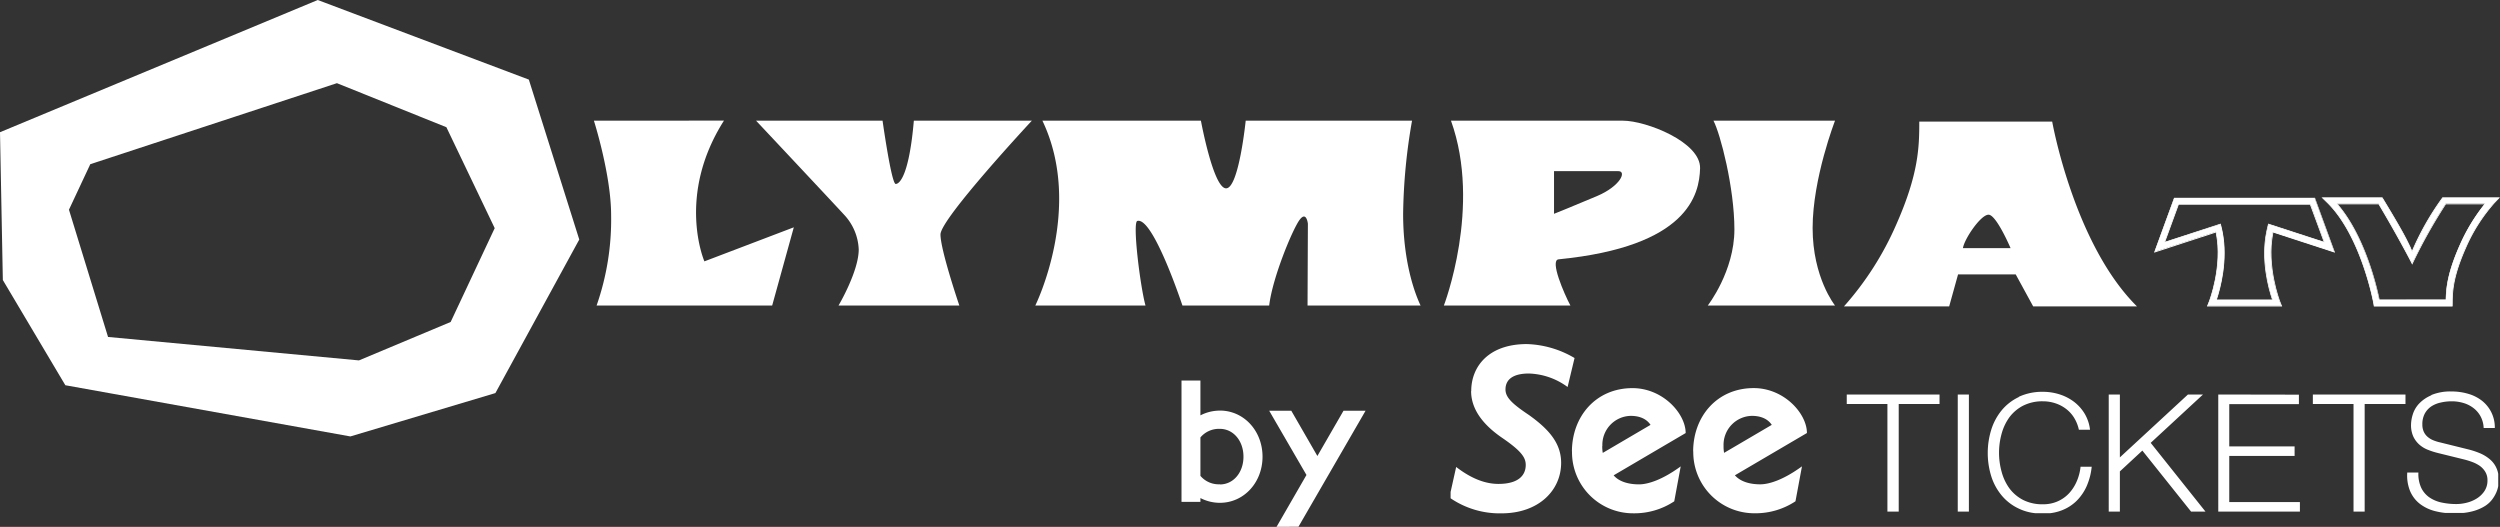 <svg xmlns="http://www.w3.org/2000/svg" viewBox="0 0 650.44 137.07"><rect x="0" y="0" width="650.44" height="137.07" fill="#333333" stroke="none"/><defs><style>.cls-1{fill:#fff;}</style></defs><title>Fichier 3</title><g id="Calque_2" data-name="Calque 2"><g id="Calque_1-2" data-name="Calque 1"><path class="cls-1" d="M137.59,20.71,82.67,0,0,34.4.74,72.86,17,100.23l74.16,13.32,37.73-11.28,21.82-39.95ZM117.25,83.77l-23.86,10-65.28-6.1L17.94,54.56l5.55-11.84L87.66,21.64,116.14,33.1l12.57,26.26Z"/><path class="cls-1" d="M154.52,31.4S159,45.46,159,56a67.67,67.67,0,0,1-3.78,23.49h45.68l5.63-20.35L183.27,68s-7.39-17,5.09-36.62Z"/><path class="cls-1" d="M196.71,31.4h32.91s2.31,16.46,3.42,16.46,3.52-2.59,4.72-16.46h30.7S244.69,56.92,244.69,61s4.91,18.5,4.91,18.5H218.16s5.26-8.88,5.26-14.61a14,14,0,0,0-3.51-8.7C217,53,196.71,31.4,196.71,31.4Z"/><path class="cls-1" d="M271.21,31.4h41.24S315.68,49,319,49,324.1,31.4,324.1,31.4h43.28a149.23,149.23,0,0,0-2.32,24.23c0,12,2.79,20.16,4.54,23.86H340.19l.09-21.27s-.37-3.52-2.22-.93-7,15-7.85,22.2H307.64s-7.65-23.18-11.74-22c-1.3.37.75,17,2.13,22H269.36S282,54,271.21,31.4Z"/><path class="cls-1" d="M405.52,67.47c33.66-3.33,36.62-16.83,36.8-23.68S428.24,31.4,422.27,31.4H377.51c8.05,22.38-1.85,48.09-1.85,48.09h32.92C407,76.53,403.12,67.65,405.52,67.47Zm-1.2-11.84V44.53h16.74c2.22,0,.55,3.89-5.55,6.48S404.32,55.63,404.32,55.63Z"/><path class="cls-1" d="M445.8,31.4h31.63s-5.83,15-5.83,27.93,5.83,20.16,5.83,20.16H444.32s6.93-8.88,6.93-19.79S447.57,34.73,445.8,31.4Z"/><path class="cls-1" d="M533.93,31.63H499.35c0,6.47-.1,13.5-6,26.82a80.08,80.08,0,0,1-13.59,21.26h27.37l2.31-8.32h15l4.54,8.32h27C539.57,63.44,533.93,31.63,533.93,31.63ZM510.71,64.55c.37-2.4,4.63-8.69,6.66-8.69s5.73,8.69,5.73,8.69Z"/><path class="cls-1" d="M591.3,60.63a2.38,2.38,0,0,0,.05-.26l16,5.22-5.11-14,0-.07H565.67l-5.12,14,16-5.22c0,.11.05.21.07.32,1.68,8.6-1.71,17.49-1.86,17.86l-.43,1.1h19.25l-.44-1.09c-.14-.37-3.53-9.26-1.85-17.86ZM590,59.14c-.09.36-.18.76-.28,1.24-1.44,7.38.57,14.72,1.55,17.66H576.64c1-2.94,3-10.28,1.55-17.66-.09-.46-.18-.86-.27-1.24l-.22-.83L563.18,63l3.61-9.88h34.32L604.72,63,590.2,58.3Z"/><path class="cls-1" d="M592.4,79.74H574.19l.48-1.23c.15-.37,3.53-9.23,1.85-17.8,0-.07,0-.14,0-.21l-16.09,5.25,5.22-14.29H602.3l.05.12,5.17,14.17L591.43,60.5l0,.21c-1.67,8.57,1.71,17.43,1.85,17.8l.49,1.23Zm-17.93-.19h19l-.38-1c-.14-.38-3.55-9.29-1.86-17.91l.09-.44,15.92,5.2-5-13.79H565.74l-5,13.79,15.92-5.2,0,.11.06.32c1.69,8.62-1.71,17.54-1.86,17.91Zm16.92-1.41H576.51l0-.13c1-2.83,3-10.22,1.54-17.61-.08-.46-.17-.86-.27-1.24l-.18-.73L563,63.2l3.71-10.14h34.45l3.7,10.14-14.61-4.77-.19.73c-.09.36-.18.76-.27,1.24-1.45,7.39.6,14.78,1.54,17.61Zm-14.61-.2h14.35c-1-2.93-3-10.25-1.51-17.57.09-.49.18-.89.27-1.25l.24-.94,14.43,4.71L601,53.25H566.86l-3.52,9.64,14.43-4.71.24.93c.1.38.19.79.28,1.26C579.72,67.69,577.75,75,576.78,77.94Z"/><path class="cls-1" d="M635.53,51.45l-.24.34a70,70,0,0,0-7.7,13.68c-.12-.26-.22-.5-.31-.72s-.22-.53-.34-.77l-.16-.34c-.87-1.76-1.76-3.57-6.72-11.81l-.24-.38H604.26l1.38,1.38c8.73,8.68,11.91,26,11.94,26.15l.12.67H638v-.81c0-3.3.28-7.15,3.54-14.5a44,44,0,0,1,7.36-11.53l1.31-1.36ZM619,78c-.58-2.88-3.65-16.56-11-25h10.88c5.05,8.47,8.58,15.34,8.62,15.4l.09.18.08-.18a135.73,135.73,0,0,1,8.64-15.4h10.21a47.35,47.35,0,0,0-6.48,10.63c-3.12,7-3.62,11-3.67,14.35Z"/><path class="cls-1" d="M638.11,79.74H617.62l-.13-.74c0-.17-3.2-17.43-11.92-26.11L604,51.36h15.84l.27.42c5,8.25,5.86,10.06,6.72,11.82l.17.34c.12.25.23.5.34.77s.13.33.21.51a71.27,71.27,0,0,1,7.63-13.48l.26-.38h15L649,52.88a43.88,43.88,0,0,0-7.34,11.5c-3.26,7.33-3.53,11.17-3.53,14.46Zm-20.33-.19h20.14v-.71c0-3.31.27-7.17,3.54-14.54a43.89,43.89,0,0,1,7.38-11.55l1.15-1.2H635.58l-.22.3a70.47,70.47,0,0,0-7.68,13.66l-.09.21-.09-.21c-.12-.26-.22-.5-.31-.71s-.21-.53-.33-.78l-.17-.34c-.86-1.75-1.75-3.56-6.72-11.8l-.2-.33H604.5l1.21,1.21c8.76,8.71,11.94,26,12,26.21Zm18.73-1.41H619l0-.08c-.54-2.68-3.61-16.5-11-24.94l-.14-.16H619l0,0c5,8.45,8.58,15.33,8.62,15.41h0A132.06,132.06,0,0,1,636.28,53l0,0h10.46l-.12.16a47.49,47.49,0,0,0-6.47,10.61c-3.13,7-3.61,11-3.67,14.31Zm-17.4-.2h17.21c.06-3.27.57-7.29,3.68-14.29a47.78,47.78,0,0,1,6.37-10.49h-10a134,134,0,0,0-8.6,15.34l-.17.36-.18-.35c0-.07-3.56-6.92-8.58-15.35H608.26C615.48,61.56,618.54,75.09,619.11,77.94Z"/><polygon class="cls-1" points="349.55 106.86 342.75 118.64 335.96 106.86 330.21 106.86 339.91 123.58 332.13 137.07 337.83 137.04 355.29 106.86 349.55 106.86"/><path class="cls-1" d="M317.39,126a6.24,6.24,0,0,1-5.07-2.19v-10a6.27,6.27,0,0,1,5.07-2.23c3.49,0,6.13,3.11,6.13,7.24s-2.64,7.22-6.13,7.22m0-19.21a11,11,0,0,0-5.07,1.24V99H307.4v31.58h4.92v-1a11,11,0,0,0,5.07,1.24c6.21,0,11.09-5.26,11.09-12s-4.88-12-11.09-12"/><path class="cls-1" d="M480.48,102.64v2.47h10.58v28H494v-28h10.62v-2.47Zm28.88,30.46h2.9V102.64h-2.9Zm59.89-30.46L551.54,119V102.64h-2.9V133.1h2.9V122.65l5.85-5.42,12.67,15.87h3.75l-14.25-17.88,13.61-12.58Zm7.89,0V133.1h21.24v-2.48H580v-12h17v-2.47H580v-11h18.12v-2.47Zm24.61,0v2.47h10.58v28h2.9v-28h10.62v-2.47Zm-76.5.66a13,13,0,0,0-4.5,3.5,15,15,0,0,0-2.69,5.06,20.52,20.52,0,0,0,0,12,14.72,14.72,0,0,0,2.69,5,12.88,12.88,0,0,0,4.5,3.47,13,13,0,0,0,4.26,1.19h3.91a12.43,12.43,0,0,0,3-.74,11.24,11.24,0,0,0,3.82-2.43,12.56,12.56,0,0,0,2.65-3.84,16.57,16.57,0,0,0,1.32-5.07h-2.9a12.88,12.88,0,0,1-1,3.81,10.94,10.94,0,0,1-2,3.1,9,9,0,0,1-2.94,2.08,9.15,9.15,0,0,1-3.84.77,11,11,0,0,1-5.21-1.15,10.34,10.34,0,0,1-3.56-3.05,13.09,13.09,0,0,1-2-4.31,18.48,18.48,0,0,1,0-9.79,13.13,13.13,0,0,1,2-4.28,10.34,10.34,0,0,1,3.56-3.05,11,11,0,0,1,5.21-1.16,10.18,10.18,0,0,1,3.18.5,9.35,9.35,0,0,1,2.77,1.43,8.46,8.46,0,0,1,2.13,2.32,9.85,9.85,0,0,1,1.26,3.14h2.9a10.45,10.45,0,0,0-1.43-4.23,11.08,11.08,0,0,0-2.81-3.09,12.45,12.45,0,0,0-3.76-1.9,14.15,14.15,0,0,0-4.24-.64,14.45,14.45,0,0,0-6.29,1.3m107.3-.38a9.39,9.39,0,0,0-3.23,2.24,7.18,7.18,0,0,0-1.59,2.81,9.54,9.54,0,0,0-.43,2.61,7.17,7.17,0,0,0,.57,3,6.48,6.48,0,0,0,1.52,2.09,7.32,7.32,0,0,0,2.19,1.37,19.13,19.13,0,0,0,2.59.85l6.78,1.67a19.73,19.73,0,0,1,2.17.66,9,9,0,0,1,2,1,5.22,5.22,0,0,1,1.49,1.58,4.13,4.13,0,0,1,.58,2.22,4.9,4.9,0,0,1-.81,2.84,6.61,6.61,0,0,1-2,1.91,9,9,0,0,1-2.62,1.09,11,11,0,0,1-2.6.34,18.17,18.17,0,0,1-3.93-.4,8.79,8.79,0,0,1-3.18-1.35,6.42,6.42,0,0,1-2.11-2.51,8.58,8.58,0,0,1-.72-3.93h-2.9a10.72,10.72,0,0,0,.74,4.82,8.42,8.42,0,0,0,2.5,3.29,10.94,10.94,0,0,0,3.92,1.9,18.74,18.74,0,0,0,2.78.5h4.61a15.14,15.14,0,0,0,2.21-.38,11.56,11.56,0,0,0,3.22-1.28,7.08,7.08,0,0,0,2.05-1.77,8.82,8.82,0,0,0,1.15-1.94,7,7,0,0,0,.49-1.64v-3.14a6.17,6.17,0,0,0-.49-1.59,6.32,6.32,0,0,0-1.71-2.24,10,10,0,0,0-2.51-1.54,21.42,21.42,0,0,0-3-1l-7.42-1.84a10.46,10.46,0,0,1-1.77-.55,5.38,5.38,0,0,1-1.48-.9,3.93,3.93,0,0,1-1-1.34,4.47,4.47,0,0,1-.36-1.86,5.82,5.82,0,0,1,.64-2.86,5.35,5.35,0,0,1,1.68-1.85,7.18,7.18,0,0,1,2.43-1,12.47,12.47,0,0,1,2.88-.33,10.57,10.57,0,0,1,3.1.45,7.9,7.9,0,0,1,2.6,1.33,6.77,6.77,0,0,1,1.83,2.17,7,7,0,0,1,.79,3h2.9a8.78,8.78,0,0,0-.92-4.12,8.9,8.9,0,0,0-2.45-3,10.56,10.56,0,0,0-3.58-1.79,15.27,15.27,0,0,0-4.31-.6,12.89,12.89,0,0,0-5.24.92M416.9,116a7.53,7.53,0,0,1,7.37-7.8c2.32,0,4.13.78,5.16,2.34L417,117.83a9.21,9.21,0,0,1-.13-1.82M409,117.44a15.89,15.89,0,0,0,16,16.11,18.78,18.78,0,0,0,10.6-3.12l1.68-9.09c-4.78,3.5-8.53,4.68-10.85,4.68s-5.05-.53-6.6-2.35l18.74-11c0-5.07-5.94-11.69-13.83-11.69-9.56,0-15.76,7.4-15.76,16.5M448.43,116a7.53,7.53,0,0,1,7.37-7.8c2.33,0,4.14.78,5.17,2.34l-12.4,7.28a8.56,8.56,0,0,1-.14-1.82m-7.88,1.43a15.89,15.89,0,0,0,16,16.11,18.77,18.77,0,0,0,10.59-3.12l1.69-9.09c-4.79,3.5-8.54,4.68-10.86,4.68s-5-.53-6.59-2.35l18.74-11c0-5.07-5.95-11.69-13.83-11.69-9.57,0-15.77,7.4-15.77,16.5m-57.77-15.72c0,5.45,4.13,9.48,8.14,12.21,4.91,3.37,6.07,5.07,6.07,7,0,2.73-1.93,4.94-7.1,4.94-3.49,0-7.11-1.42-11-4.41L377.41,128v1.64a22.7,22.7,0,0,0,13.25,3.92c9.69,0,15.51-6,15.51-13.13,0-5.06-3.11-8.7-8.4-12.47-4.27-2.86-6.08-4.54-6.08-6.62,0-2.86,2.34-4.16,6.08-4.16a17.83,17.83,0,0,1,10.08,3.51l1.81-7.54a25.8,25.8,0,0,0-12.41-3.63c-9.95,0-14.47,5.84-14.47,12.21"/></g></g></svg>